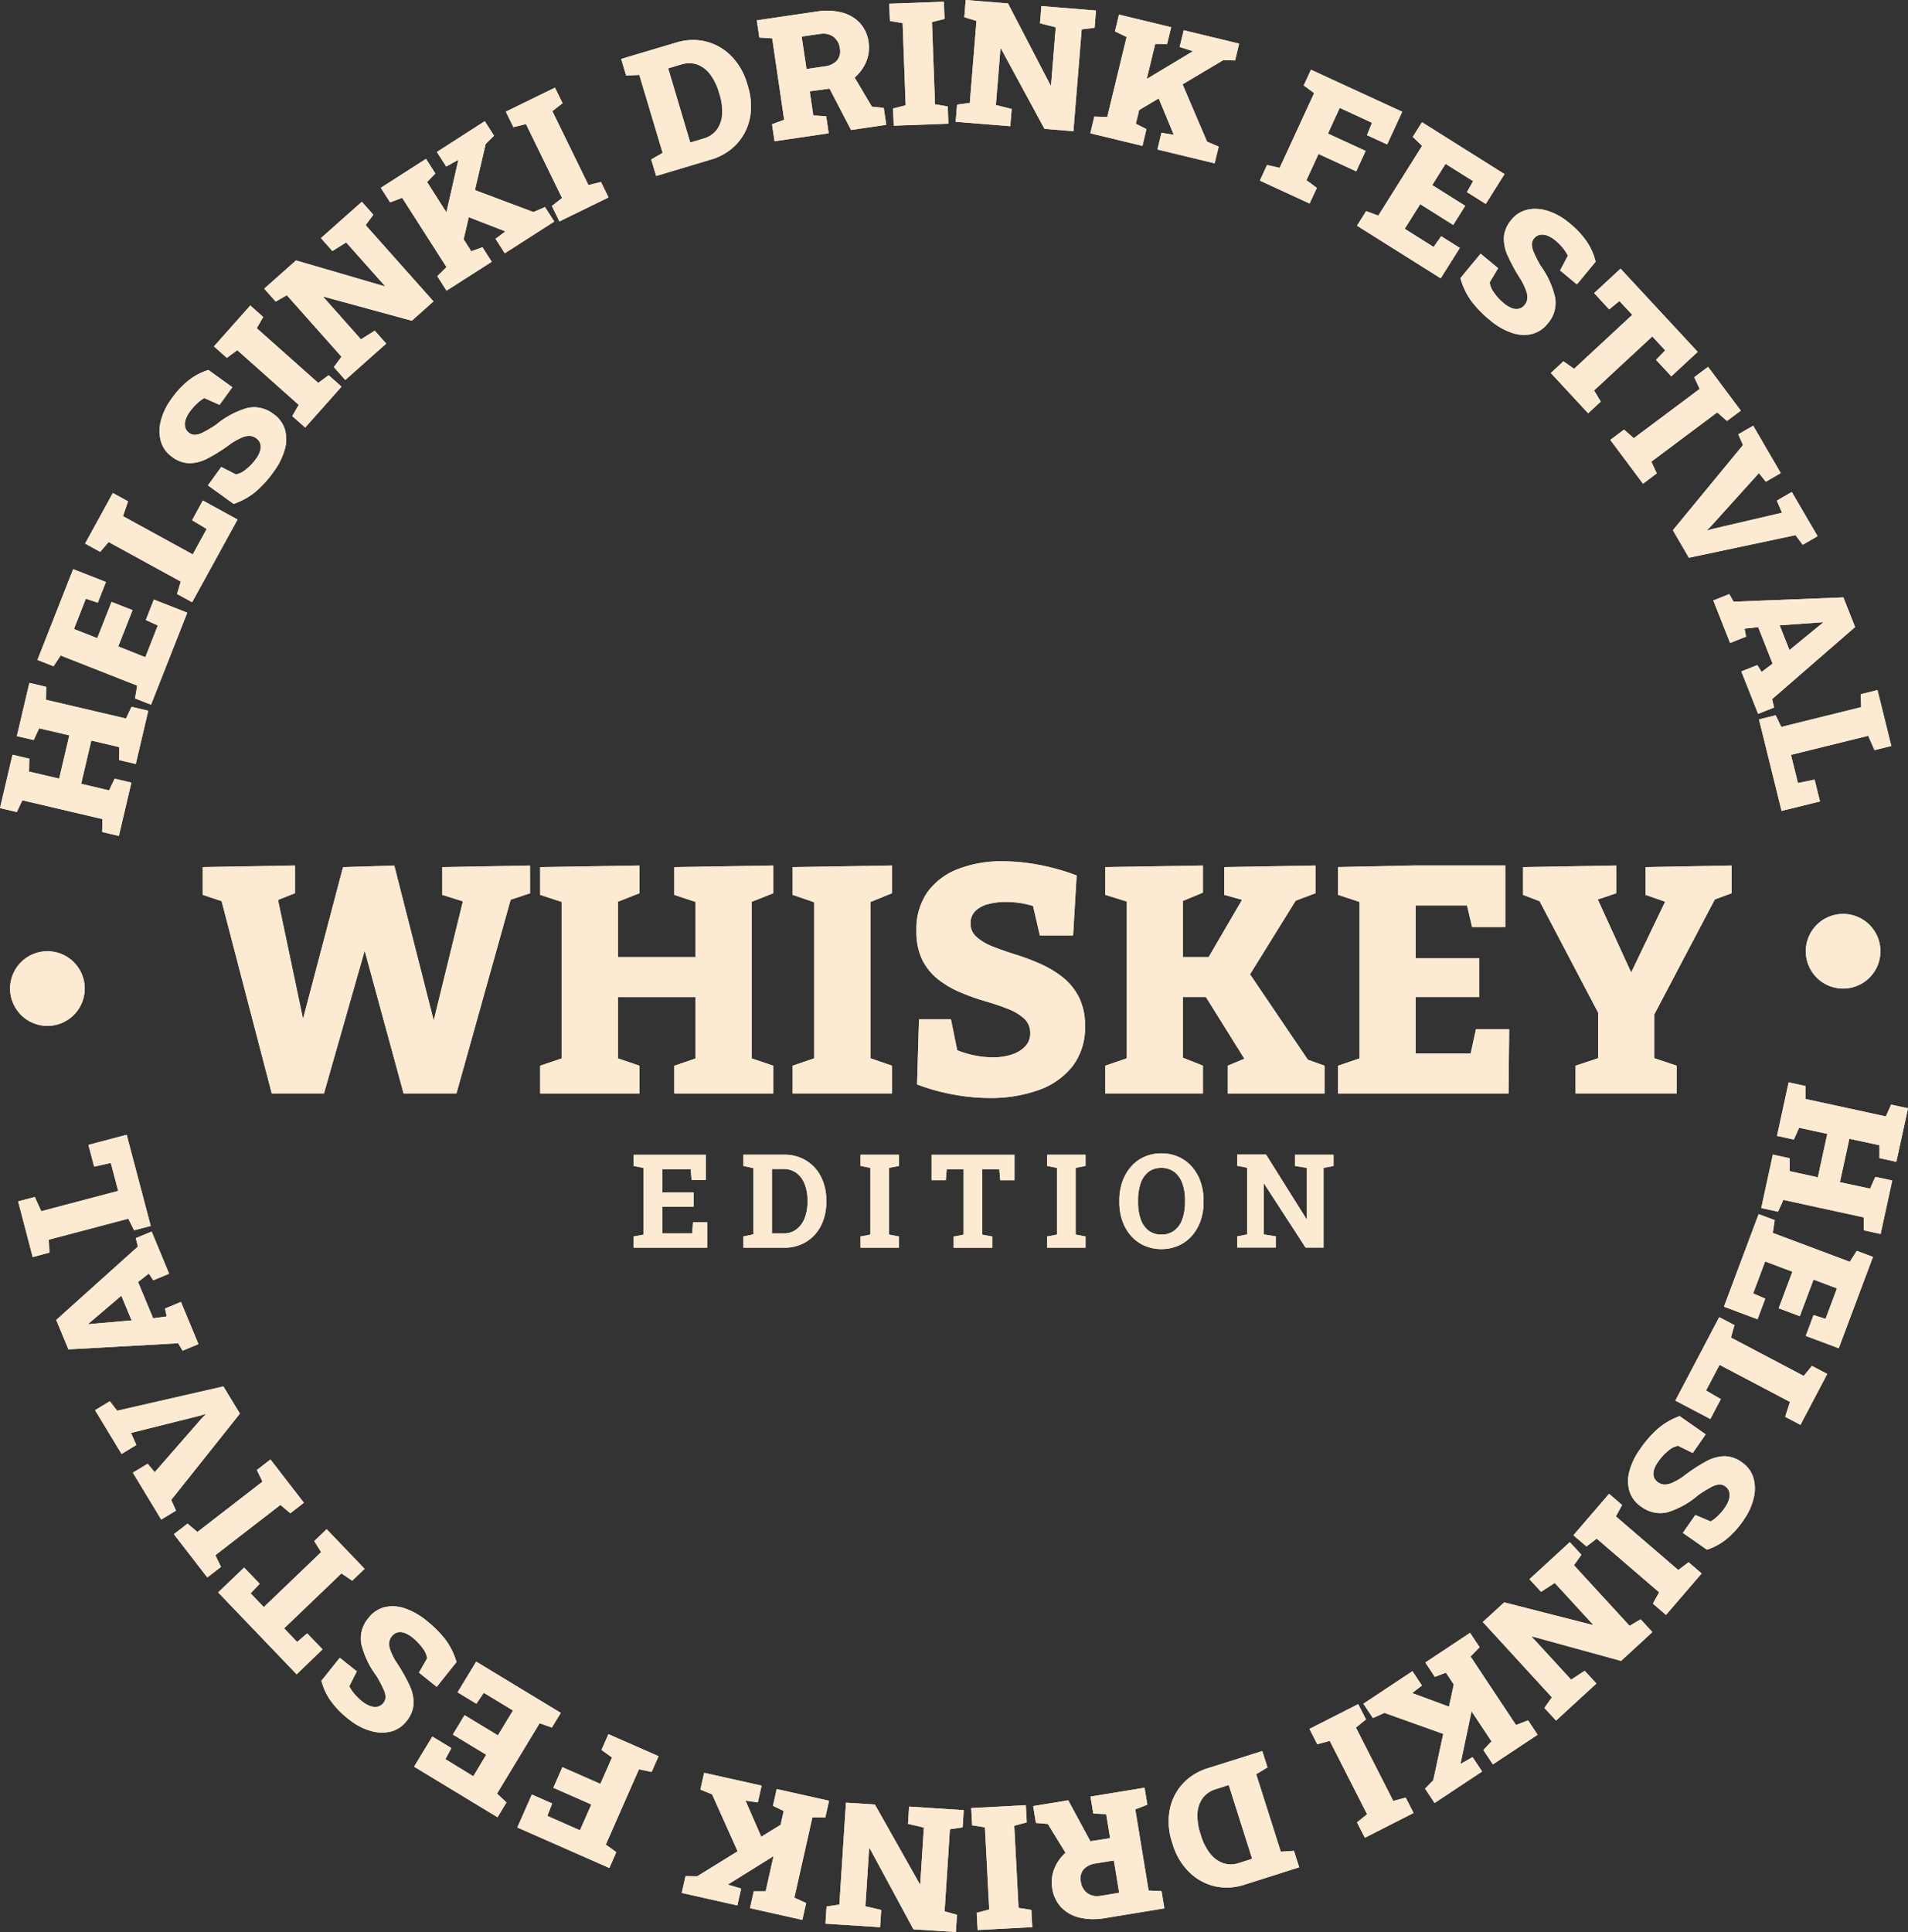 <svg id="Grupo_2501" data-name="Grupo 2501" xmlns="http://www.w3.org/2000/svg" xmlns:xlink="http://www.w3.org/1999/xlink" width="88.662" height="89.766" viewBox="0 0 88.662 89.766">
  <rect x="0" y="0" width="88.662" height="89.766" fill="#333333" stroke="none"/>
  <defs>
    <clipPath id="clip-path">
      <rect id="Rectángulo_282" data-name="Rectángulo 282" width="88.662" height="89.766" fill="#fdead3"/>
    </clipPath>
  </defs>
  <path id="Trazado_514" data-name="Trazado 514" d="M90.2,168.128v.519h3.417v-1.181h-.659l-.039.516H91.53v-1.234h1.462v-.668H91.53V165h1.323l.039.5h.664v-1.165H90.2v.522l.46.089v3.1Z" transform="translate(-60.755 -110.681)" fill="#fdead3"/>
  <path id="Trazado_515" data-name="Trazado 515" d="M93.556,164.329H90.2v.522l.46.089v3.1l-.46.089v.519h3.417v-1.181h-.658l-.039.516H91.529v-1.234h1.463v-.668H91.529V165h1.323l.039.5h.664Z" transform="translate(-60.755 -110.68)" fill="#fdead3"/>
  <g id="Grupo_506" data-name="Grupo 506">
    <g id="Grupo_505" data-name="Grupo 505" clip-path="url(#clip-path)">
      <path id="Trazado_516" data-name="Trazado 516" d="M108.735,168.375a1.862,1.862,0,0,0,.684-.752,2.369,2.369,0,0,0,.245-1.093v-.08a2.357,2.357,0,0,0-.248-1.1,1.864,1.864,0,0,0-.69-.751,1.91,1.91,0,0,0-1.02-.271h-1.9v.522l.466.1v3.079l-.466.1v.519h1.907a1.887,1.887,0,0,0,1.017-.273m-1.593-.389v-2.993h.531a.992.992,0,0,1,.608.185,1.163,1.163,0,0,1,.381.513,2.012,2.012,0,0,1,.132.755v.083a2.006,2.006,0,0,1-.132.751,1.187,1.187,0,0,1-.381.518.979.979,0,0,1-.608.188Z" transform="translate(-71.266 -110.681)" fill="#fdead3"/>
      <path id="Trazado_517" data-name="Trazado 517" d="M107.705,164.329h-1.9v.522l.466.1v3.079l-.466.1v.519h1.907a1.887,1.887,0,0,0,1.017-.273,1.865,1.865,0,0,0,.684-.752,2.369,2.369,0,0,0,.245-1.093v-.08a2.357,2.357,0,0,0-.248-1.1,1.864,1.864,0,0,0-.69-.751,1.91,1.91,0,0,0-1.02-.271m-.564,3.657v-2.993h.531a.992.992,0,0,1,.608.185,1.161,1.161,0,0,1,.381.513,2.011,2.011,0,0,1,.132.755v.083a2.007,2.007,0,0,1-.132.751,1.187,1.187,0,0,1-.381.518.979.979,0,0,1-.608.188Z" transform="translate(-71.266 -110.681)" fill="#fdead3"/>
      <path id="Trazado_518" data-name="Trazado 518" d="M124.273,164.851v-.522h-1.786v.522l.46.089v3.1l-.46.089v.519h1.786v-.519l-.46-.089v-3.1Z" transform="translate(-82.499 -110.681)" fill="#fdead3"/>
      <path id="Trazado_519" data-name="Trazado 519" d="M124.273,164.329h-1.786v.522l.46.089v3.1l-.46.089v.519h1.786v-.519l-.46-.089v-3.1l.46-.089Z" transform="translate(-82.499 -110.68)" fill="#fdead3"/>
      <path id="Trazado_520" data-name="Trazado 520" d="M135.743,165l.047.516h.658v-1.183H132.6v1.183h.656L133.3,165h.786v3.043l-.463.089v.519h1.795v-.519l-.466-.089V165Z" transform="translate(-89.307 -110.68)" fill="#fdead3"/>
      <path id="Trazado_521" data-name="Trazado 521" d="M136.449,164.329H132.6v1.183h.656L133.3,165h.786v3.043l-.463.089v.519h1.795v-.519l-.466-.089V165h.792l.048.516h.658Z" transform="translate(-89.308 -110.68)" fill="#fdead3"/>
      <path id="Trazado_522" data-name="Trazado 522" d="M150.823,164.851v-.522h-1.786v.522l.46.089v3.1l-.46.089v.519h1.786v-.519l-.46-.089v-3.1Z" transform="translate(-100.381 -110.681)" fill="#fdead3"/>
      <path id="Trazado_523" data-name="Trazado 523" d="M150.824,164.329h-1.785v.522l.459.089v3.1l-.459.089v.519h1.785v-.519l-.46-.089v-3.1l.46-.089Z" transform="translate(-100.382 -110.68)" fill="#fdead3"/>
      <path id="Trazado_524" data-name="Trazado 524" d="M162.7,164.76a1.821,1.821,0,0,0-.623-.46,1.929,1.929,0,0,0-.8-.163,1.9,1.9,0,0,0-.795.163,1.793,1.793,0,0,0-.617.46,2.109,2.109,0,0,0-.4.7,2.621,2.621,0,0,0-.139.871v.065a2.628,2.628,0,0,0,.139.874,2.07,2.07,0,0,0,.4.694,1.812,1.812,0,0,0,.618.458,2.028,2.028,0,0,0,1.594,0,1.827,1.827,0,0,0,.622-.458,2.076,2.076,0,0,0,.4-.694,2.6,2.6,0,0,0,.141-.874v-.065a2.6,2.6,0,0,0-.141-.871,2.1,2.1,0,0,0-.4-.7m-.321,1.631a2.345,2.345,0,0,1-.123.8,1.146,1.146,0,0,1-.366.531.963.963,0,0,1-.611.19.947.947,0,0,1-.6-.19,1.135,1.135,0,0,1-.362-.531,2.4,2.4,0,0,1-.12-.8v-.071a2.367,2.367,0,0,1,.12-.792,1.127,1.127,0,0,1,.36-.527.945.945,0,0,1,.6-.188.963.963,0,0,1,.61.19,1.155,1.155,0,0,1,.37.53,2.287,2.287,0,0,1,.124.788Z" transform="translate(-107.312 -110.551)" fill="#fdead3"/>
      <path id="Trazado_525" data-name="Trazado 525" d="M161.277,164.137a1.9,1.9,0,0,0-.795.163,1.8,1.8,0,0,0-.617.46,2.111,2.111,0,0,0-.4.7,2.627,2.627,0,0,0-.139.871v.065a2.638,2.638,0,0,0,.139.874,2.083,2.083,0,0,0,.4.694,1.82,1.82,0,0,0,.619.458,1.9,1.9,0,0,0,.795.163,1.919,1.919,0,0,0,.8-.163,1.83,1.83,0,0,0,.621-.458,2.084,2.084,0,0,0,.4-.694,2.6,2.6,0,0,0,.141-.874v-.065a2.594,2.594,0,0,0-.141-.871,2.1,2.1,0,0,0-.4-.7,1.819,1.819,0,0,0-.623-.46,1.933,1.933,0,0,0-.8-.163m0,3.77a.947.947,0,0,1-.6-.19,1.134,1.134,0,0,1-.362-.531,2.393,2.393,0,0,1-.12-.795v-.071a2.367,2.367,0,0,1,.12-.792,1.132,1.132,0,0,1,.36-.527.946.946,0,0,1,.6-.188.964.964,0,0,1,.61.19,1.151,1.151,0,0,1,.369.529,2.286,2.286,0,0,1,.125.787v.071a2.34,2.34,0,0,1-.123.795,1.146,1.146,0,0,1-.367.531.961.961,0,0,1-.611.19" transform="translate(-107.312 -110.551)" fill="#fdead3"/>
      <path id="Trazado_526" data-name="Trazado 526" d="M180.116,164.94l.463-.089v-.522H178.79v.522l.552.089v2.382l-.018,0-1.88-3h-1.338v.522l.46.089v3.1l-.46.089v.519h1.789v-.519l-.555-.089v-2.355l.018,0,1.922,2.966h.836Z" transform="translate(-118.612 -110.68)" fill="#fdead3"/>
      <path id="Trazado_527" data-name="Trazado 527" d="M180.579,164.329H178.79v.522l.551.089v2.382l-.018,0-1.88-3h-1.338v.522l.46.089v3.1l-.46.089v.519h1.789v-.519l-.555-.089v-2.355l.018,0,1.922,2.966h.836V164.94l.463-.089Z" transform="translate(-118.612 -110.68)" fill="#fdead3"/>
      <path id="Trazado_528" data-name="Trazado 528" d="M33.145,123.173l-4.284.075v1.289l.875.291,2.331,8.935h2.426l1.892-6.634,1.808,6.634h2.456l2.519-9,.9-.3v-1.288l-4.074.075v1.289l.958.3-1.357,5.537-1.832-7.2-2.381.075L33.52,130.3l-1.163-5.528.788-.313Z" transform="translate(-19.439 -82.961)" fill="#fdead3"/>
      <path id="Trazado_529" data-name="Trazado 529" d="M44.064,123.173l-4.074.075v1.289l.958.3-1.357,5.537-1.832-7.2-2.382.075L33.52,130.3l-1.163-5.528.788-.313v-1.288l-4.284.075v1.289l.875.291,2.331,8.935h2.427l1.892-6.634,1.808,6.634h2.456l2.519-9,.9-.3Z" transform="translate(-19.439 -82.961)" fill="#fdead3"/>
      <path id="Trazado_530" data-name="Trazado 530" d="M87.727,132.474l-1-.338v-7.281l1-.394v-1.288l-4.6.075v1.289l.989.329v2.561h-3.61v-2.573l1-.393v-1.288l-4.613.075v1.289l1,.327v7.272l-1,.338v1.288h4.613v-1.288l-1-.342v-2.848h3.61v2.854l-.989.337v1.288h4.6Z" transform="translate(-51.793 -82.961)" fill="#fdead3"/>
      <path id="Trazado_531" data-name="Trazado 531" d="M87.727,123.173l-4.6.075v1.289l.988.329v2.561h-3.61v-2.573l1-.393v-1.288l-4.613.075v1.289l1,.327v7.273l-1,.338v1.288h4.613v-1.288l-1-.342v-2.848h3.61v2.854l-.988.337v1.288h4.6v-1.288l-1-.338v-7.281l1-.395Z" transform="translate(-51.793 -82.961)" fill="#fdead3"/>
      <path id="Trazado_532" data-name="Trazado 532" d="M117.434,132.474l-1-.346v-7.261l1-.406v-1.288l-4.613.075v1.289l1,.341v7.254l-1,.342v1.288h4.613Z" transform="translate(-75.988 -82.961)" fill="#fdead3"/>
      <path id="Trazado_533" data-name="Trazado 533" d="M117.434,123.173l-4.613.075v1.289l1,.342v7.253l-1,.342v1.288h4.613v-1.288l-1-.346v-7.26l1-.406Z" transform="translate(-75.988 -82.961)" fill="#fdead3"/>
      <path id="Trazado_534" data-name="Trazado 534" d="M137.673,132.125a2.942,2.942,0,0,0,.6-1.91,2.857,2.857,0,0,0-.292-1.348,2.806,2.806,0,0,0-.764-.921,4.885,4.885,0,0,0-1.034-.614,10.779,10.779,0,0,0-1.138-.427q-.577-.18-1.048-.367a2.51,2.51,0,0,1-.756-.442.81.81,0,0,1-.285-.629.79.79,0,0,1,.225-.584,1.288,1.288,0,0,1,.6-.322,3.215,3.215,0,0,1,.809-.1,4.451,4.451,0,0,1,.771.067,4.806,4.806,0,0,1,.5.119l.317,1.371h1.543l.165-2.786a10.177,10.177,0,0,0-1.76-.494,9.267,9.267,0,0,0-1.685-.165,5.61,5.61,0,0,0-2.045.352,3.139,3.139,0,0,0-1.43,1.063,2.987,2.987,0,0,0-.524,1.82,2.946,2.946,0,0,0,.285,1.371,2.669,2.669,0,0,0,.756.906,4.574,4.574,0,0,0,1.033.592,10.982,10.982,0,0,0,1.131.4q.569.165,1.041.352a2.431,2.431,0,0,1,.756.45.883.883,0,0,1,.284.681.856.856,0,0,1-.24.622,1.506,1.506,0,0,1-.629.374,2.788,2.788,0,0,1-.869.127,4.5,4.5,0,0,1-1.655-.33l-.293-1.437h-1.483l-.09,3.026a9.859,9.859,0,0,0,1.707.472,9.5,9.5,0,0,0,1.692.157,6.621,6.621,0,0,0,2.2-.352,3.49,3.49,0,0,0,1.6-1.094" transform="translate(-87.854 -82.559)" fill="#fdead3"/>
      <path id="Trazado_535" data-name="Trazado 535" d="M134.437,122.576a5.614,5.614,0,0,0-2.044.352,3.143,3.143,0,0,0-1.431,1.064,2.988,2.988,0,0,0-.524,1.819,2.949,2.949,0,0,0,.285,1.371,2.677,2.677,0,0,0,.756.906,4.605,4.605,0,0,0,1.034.592,10.756,10.756,0,0,0,1.131.4q.569.165,1.041.352a2.431,2.431,0,0,1,.756.45.883.883,0,0,1,.285.681.858.858,0,0,1-.24.622,1.51,1.51,0,0,1-.629.374,2.786,2.786,0,0,1-.868.127,4.5,4.5,0,0,1-1.655-.33l-.292-1.437h-1.483l-.09,3.025a9.855,9.855,0,0,0,1.708.472,9.491,9.491,0,0,0,1.692.157,6.618,6.618,0,0,0,2.2-.352,3.489,3.489,0,0,0,1.6-1.094,2.94,2.94,0,0,0,.6-1.909,2.862,2.862,0,0,0-.292-1.348,2.8,2.8,0,0,0-.764-.921,4.879,4.879,0,0,0-1.033-.614,10.86,10.86,0,0,0-1.139-.427q-.576-.179-1.048-.367a2.515,2.515,0,0,1-.756-.442.81.81,0,0,1-.285-.628.791.791,0,0,1,.225-.585,1.284,1.284,0,0,1,.6-.322,3.216,3.216,0,0,1,.809-.1,4.42,4.42,0,0,1,.771.068,4.671,4.671,0,0,1,.5.119l.316,1.371h1.543l.165-2.785a10.216,10.216,0,0,0-1.76-.495,9.3,9.3,0,0,0-1.685-.165" transform="translate(-87.854 -82.559)" fill="#fdead3"/>
      <path id="Trazado_536" data-name="Trazado 536" d="M163.016,133.763h4.494v-1.288l-.773-.277-2.688-3.969,2.121-3.421.921-.347v-1.288l-4.239.075v1.288l.828.23-1.551,2.66h-1.194v-2.61l.928-.385v-1.258l-4.538.075v1.288l1,.31v7.285l-1,.342v1.288h4.538v-1.288l-.928-.369v-2.821H162l1.787,2.866-.771.324Z" transform="translate(-105.963 -82.961)" fill="#fdead3"/>
      <path id="Trazado_537" data-name="Trazado 537" d="M167.089,123.173l-4.239.075v1.289l.828.23-1.551,2.66h-1.194v-2.61l.928-.385v-1.259l-4.539.075v1.289l1,.31v7.285l-1,.342v1.288h4.539v-1.288l-.928-.369v-2.821H162l1.787,2.866-.771.324v1.288h4.494v-1.288l-.773-.277-2.688-3.969,2.121-3.421.921-.347Z" transform="translate(-105.962 -82.961)" fill="#fdead3"/>
      <path id="Trazado_538" data-name="Trazado 538" d="M190.448,132.474v1.288h7.923l.03-2.981h-1.543l-.245,1.123h-2.556v-2.621h2.951v-1.8h-2.951V125.03h2.387l.234,1h1.543v-2.861H194l-3.55.075v1.289l1,.33v7.269Z" transform="translate(-128.273 -82.961)" fill="#fdead3"/>
      <path id="Trazado_539" data-name="Trazado 539" d="M198.222,123.173H194l-3.55.075v1.289l1,.33v7.27l-1,.338v1.288h7.923l.03-2.98h-1.543l-.245,1.123h-2.556v-2.621h2.951v-1.8h-2.951V125.03h2.387l.234,1h1.543Z" transform="translate(-128.273 -82.961)" fill="#fdead3"/>
      <path id="Trazado_540" data-name="Trazado 540" d="M225.7,124.745l.778-.284v-1.288l-4,.075v1.289l.911.318-1.579,3.289-1.552-3.393.858-.29v-1.288l-4.329.075v1.289l.768.294,2.721,5.179v2.115l-1.048.349v1.288h4.7v-1.288l-1.048-.349V130.1Z" transform="translate(-146.01 -82.961)" fill="#fdead3"/>
      <path id="Trazado_541" data-name="Trazado 541" d="M226.474,123.173l-4,.075v1.289l.911.318-1.579,3.289-1.552-3.393.858-.29v-1.288l-4.329.075v1.289l.768.294,2.721,5.179v2.115l-1.049.349v1.288h4.7v-1.288l-1.048-.349V130.1l2.817-5.351.778-.284Z" transform="translate(-146.01 -82.961)" fill="#fdead3"/>
      <path id="Trazado_542" data-name="Trazado 542" d="M1.037,102.636l3.722.872-.013.6.777.183.581-2.477-.777-.182-.256.544-1.3-.306.471-2.01,1.305.306-.013.6.777.182.58-2.473-.778-.182-.256.544-3.721-.872.012-.6-.781-.183-.135.573L.918,99.082l-.135.573.782.183.255-.545,1.4.327-.471,2.011-1.4-.327.012-.6L.58,100.52,0,103l.782.183Z" transform="translate(0 -65.455)" fill="#fdead3"/>
      <path id="Trazado_543" data-name="Trazado 543" d="M1.364,97.182l-.135.573L.918,99.082l-.134.573.782.183.255-.545,1.4.327-.471,2.01-1.4-.327.013-.6-.781-.183L0,103l.782.183.256-.544,3.722.872-.013.6.777.183.581-2.477-.777-.182-.256.544-1.3-.306.471-2.01,1.3.306-.013.6.778.182.58-2.473-.778-.182-.256.544-3.721-.872.013-.6Z" transform="translate(0 -65.455)" fill="#fdead3"/>
      <path id="Trazado_544" data-name="Trazado 544" d="M6.408,85.011l3.557,1.4-.1.593.743.293,1.683-4.274-1.551-.611-.374.95.558.253-.581,1.476-1.258-.5.664-1.686-.975-.384-.664,1.686-1.084-.427.553-1.407.555.185.379-.961L6.989,81l-1.66,4.217.747.294Z" transform="translate(-3.589 -54.557)" fill="#fdead3"/>
      <path id="Trazado_545" data-name="Trazado 545" d="M6.99,81,5.33,85.219l.747.294.332-.5,3.556,1.4-.1.593.743.293,1.683-4.274-1.552-.611-.374.95.558.253-.581,1.476-1.258-.5.664-1.686-.975-.384-.664,1.686-1.084-.427.554-1.407.555.185.379-.961Z" transform="translate(-3.59 -54.558)" fill="#fdead3"/>
      <path id="Trazado_546" data-name="Trazado 546" d="M13.214,72.445l3.352,1.837-.174.576.7.384L19.2,71.4l-1.612-.884-.5.915.679.407-.648,1.182-3.243-1.777.235-.689-.7-.386-.345.629L12.4,72l-.283.516.7.386Z" transform="translate(-8.162 -47.262)" fill="#fdead3"/>
      <path id="Trazado_547" data-name="Trazado 547" d="M13.4,70.171l-.344.629L12.4,72l-.283.516.7.386.392-.456,3.352,1.837-.174.576.7.384L19.2,71.4l-1.612-.884-.5.915.679.407-.648,1.182-3.242-1.777.235-.689Z" transform="translate(-8.162 -47.262)" fill="#fdead3"/>
      <path id="Trazado_548" data-name="Trazado 548" d="M23.271,56.684a1.416,1.416,0,0,0,.8.3,1.853,1.853,0,0,0,.871-.229,7.938,7.938,0,0,0,1.086-.691,3.15,3.15,0,0,1,.5-.274.843.843,0,0,1,.365-.075.551.551,0,0,1,.292.108.5.5,0,0,1,.191.248.547.547,0,0,1,0,.325,1.271,1.271,0,0,1-.2.391,2.374,2.374,0,0,1-.481.5.959.959,0,0,1-.449.219l-.681-.348-.618.856,1.194.862a3.282,3.282,0,0,0,1.032-.577,5.174,5.174,0,0,0,.828-.921,3.173,3.173,0,0,0,.514-1.027,1.7,1.7,0,0,0,.009-.931,1.356,1.356,0,0,0-.534-.722,1.443,1.443,0,0,0-1.233-.273,4.011,4.011,0,0,0-1.435.773,6.187,6.187,0,0,1-.592.351.95.95,0,0,1-.377.117.439.439,0,0,1-.272-.086.463.463,0,0,1-.19-.27.646.646,0,0,1,.019-.347,1.321,1.321,0,0,1,.2-.379,2.384,2.384,0,0,1,.35-.391,1.7,1.7,0,0,1,.319-.236l.709.316.594-.821-1.109-.8a2.837,2.837,0,0,0-.93.492,4.1,4.1,0,0,0-.831.914,2.846,2.846,0,0,0-.458,1,1.8,1.8,0,0,0,.016.925,1.321,1.321,0,0,0,.511.7" transform="translate(-15.284 -35.463)" fill="#fdead3"/>
      <path id="Trazado_549" data-name="Trazado 549" d="M24.963,52.652a2.839,2.839,0,0,0-.93.492,4.1,4.1,0,0,0-.83.914,2.846,2.846,0,0,0-.458,1,1.8,1.8,0,0,0,.016.926,1.322,1.322,0,0,0,.51.7,1.419,1.419,0,0,0,.8.3h.03a1.877,1.877,0,0,0,.842-.229,7.917,7.917,0,0,0,1.086-.691,3.151,3.151,0,0,1,.5-.274.9.9,0,0,1,.333-.076h.032a.546.546,0,0,1,.292.108.5.5,0,0,1,.191.248.545.545,0,0,1,0,.325,1.269,1.269,0,0,1-.2.391,2.363,2.363,0,0,1-.481.5.958.958,0,0,1-.449.219l-.681-.348-.618.856,1.194.862a3.28,3.28,0,0,0,1.032-.577,5.186,5.186,0,0,0,.828-.921,3.178,3.178,0,0,0,.514-1.028,1.7,1.7,0,0,0,.009-.93,1.357,1.357,0,0,0-.533-.722,1.515,1.515,0,0,0-.9-.315,1.415,1.415,0,0,0-.337.042,4.009,4.009,0,0,0-1.435.773,6.141,6.141,0,0,1-.593.351.938.938,0,0,1-.377.117h-.01a.437.437,0,0,1-.262-.086.463.463,0,0,1-.19-.269.653.653,0,0,1,.019-.347,1.337,1.337,0,0,1,.2-.379,2.387,2.387,0,0,1,.35-.391,1.713,1.713,0,0,1,.319-.236l.709.316.594-.821Z" transform="translate(-15.284 -35.463)" fill="#fdead3"/>
      <path id="Trazado_550" data-name="Trazado 550" d="M31.538,45.553l2.856,2.541-.3.522.6.531,1.689-1.9-.6-.531-.484.357-2.856-2.54.3-.522-.6-.533-1.689,1.9.6.533Z" transform="translate(-20.512 -29.284)" fill="#fdead3"/>
      <path id="Trazado_551" data-name="Trazado 551" d="M32.142,43.478l-1.688,1.9.6.533.484-.357,2.856,2.541-.3.522.6.531,1.689-1.9-.6-.531-.485.357-2.856-2.541.3-.522Z" transform="translate(-20.512 -29.284)" fill="#fdead3"/>
      <path id="Trazado_552" data-name="Trazado 552" d="M38.652,33.053l2.539,2.857-.354.482.531.6,1.9-1.69-.531-.6-.642.4-1.747-1.966.018-.015L44.46,34.24l1.008-.9L42.316,29.8l.357-.484-.533-.6L41.7,29.1l-1.462,1.3.533.6.639-.4,1.8,2.021-.018.016-4.113-1.2-1.039.924-.437.388.533.6Z" transform="translate(-25.324 -19.339)" fill="#fdead3"/>
      <path id="Trazado_553" data-name="Trazado 553" d="M42.139,28.713l-.44.391-1.462,1.3.533.6.639-.4,1.8,2.022-.018.015-4.113-1.2-1.04.924-.437.388.533.6.52-.295,2.539,2.857-.354.481.531.6,1.9-1.69-.53-.6-.642.4L40.349,33.14l.017-.016,4.093,1.116,1.008-.895L42.315,29.8l.357-.484Z" transform="translate(-25.324 -19.339)" fill="#fdead3"/>
      <path id="Trazado_554" data-name="Trazado 554" d="M55.187,20.813l2.06,3.22-.428.422.43.673,2.1-1.344-.431-.673-.52.185-.355-.554.239-1.029,1.706.663-.007,0-.456.342.43.673,2.3-1.474-.431-.673-.541.231-2.715-1.02.5-2.146.389-.383-.433-.676L56.8,18.682l.433.676.565-.31v.009l-.554,2.432-.9-1.412.386-.395-.433-.676-2.1,1.344.433.676Z" transform="translate(-36.499 -11.621)" fill="#fdead3"/>
      <path id="Trazado_555" data-name="Trazado 555" d="M59.029,17.254,56.8,18.682l.433.676.565-.31v.008l-.554,2.432-.9-1.412.386-.395L56.292,19l-2.1,1.345.433.676.563-.212,2.06,3.22-.428.422.431.673,2.1-1.344-.431-.673-.52.185-.355-.554.239-1.029,1.706.662-.007,0-.456.343.43.673,2.3-1.474-.431-.673-.541.231-2.715-1.02.5-2.146.389-.383Z" transform="translate(-36.5 -11.621)" fill="#fdead3"/>
      <path id="Trazado_556" data-name="Trazado 556" d="M72.936,14.163,74.613,17.6l-.473.37.35.718,2.283-1.115-.351-.718L75.839,17l-1.677-3.434.474-.37-.352-.721L72,13.588l.352.722Z" transform="translate(-48.495 -8.401)" fill="#fdead3"/>
      <path id="Trazado_557" data-name="Trazado 557" d="M74.283,12.473,72,13.588l.352.721.583-.146L74.613,17.6l-.473.371.35.718,2.283-1.115-.351-.718L75.839,17l-1.677-3.434.474-.37Z" transform="translate(-48.495 -8.401)" fill="#fdead3"/>
      <path id="Trazado_558" data-name="Trazado 558" d="M89.26,7.315l1.084,3.621-.53.309.229.765,2.546-.762a2.6,2.6,0,0,0,1.2-.729A2.487,2.487,0,0,0,94.4,9.309a3.044,3.044,0,0,0-.1-1.486l-.025-.086a3.041,3.041,0,0,0-.737-1.294,2.493,2.493,0,0,0-1.171-.678,2.581,2.581,0,0,0-1.4.048L88.988,6.4l-.571.171.23.769Zm1.933-.485a1.179,1.179,0,0,1,.757,0,1.337,1.337,0,0,1,.6.459,2.582,2.582,0,0,1,.407.838l.027.09a2.6,2.6,0,0,1,.121.926,1.331,1.331,0,0,1-.248.715,1.175,1.175,0,0,1-.632.417l-.6.179L90.6,7.008Z" transform="translate(-59.552 -3.832)" fill="#fdead3"/>
      <path id="Trazado_559" data-name="Trazado 559" d="M91.767,5.689a2.794,2.794,0,0,0-.805.124L88.987,6.4l-.571.171.23.769.613-.029,1.084,3.62-.53.309.229.765,2.546-.762a2.6,2.6,0,0,0,1.2-.729A2.484,2.484,0,0,0,94.4,9.309a3.043,3.043,0,0,0-.1-1.486l-.025-.086a3.04,3.04,0,0,0-.737-1.294,2.5,2.5,0,0,0-1.171-.678,2.413,2.413,0,0,0-.6-.075m-.14,4.764L90.6,7.008l.6-.179a1.38,1.38,0,0,1,.4-.062,1.047,1.047,0,0,1,.362.063,1.335,1.335,0,0,1,.6.459,2.582,2.582,0,0,1,.408.838l.027.089a2.612,2.612,0,0,1,.12.926,1.328,1.328,0,0,1-.248.715,1.177,1.177,0,0,1-.632.417Z" transform="translate(-59.551 -3.832)" fill="#fdead3"/>
      <path id="Trazado_560" data-name="Trazado 560" d="M108.432,2.811l.556,3.781-.564.209.116.79,2.517-.371-.116-.79-.6-.038-.165-1.121.922-.124,1,1.921,1.634-.241-.116-.786-.552-.057-.8-1.352a1.961,1.961,0,0,0,.513-.686,1.7,1.7,0,0,0,.134-.957,1.63,1.63,0,0,0-.4-.888,1.727,1.727,0,0,0-.845-.492,2.931,2.931,0,0,0-1.187-.042l-2.76.406.117.8Zm2.2-.2a.839.839,0,0,1,.649.127.794.794,0,0,1,.3.545.669.669,0,0,1-.134.561.908.908,0,0,1-.578.272l-.841.124L109.8,2.727Z" transform="translate(-72.549 -1.029)" fill="#fdead3"/>
      <path id="Trazado_561" data-name="Trazado 561" d="M111,1.528a3.6,3.6,0,0,0-.525.041l-2.76.406.117.8.6.038.556,3.781-.564.209.116.79,2.517-.371-.116-.79-.6-.038-.166-1.122.922-.124,1,1.921,1.634-.241-.116-.786-.552-.057-.8-1.352a1.961,1.961,0,0,0,.513-.686,1.7,1.7,0,0,0,.133-.957,1.63,1.63,0,0,0-.4-.888,1.728,1.728,0,0,0-.845-.492A2.557,2.557,0,0,0,111,1.528m-.975,2.706L109.8,2.727l.825-.121a1.267,1.267,0,0,1,.184-.014.753.753,0,0,1,.465.141.794.794,0,0,1,.3.545.669.669,0,0,1-.134.561.908.908,0,0,1-.578.272Z" transform="translate(-72.549 -1.029)" fill="#fdead3"/>
      <path id="Trazado_562" data-name="Trazado 562" d="M127.193,1.239l.141,3.819-.584.146.03.8,2.539-.094-.029-.8-.592-.1-.141-3.82.584-.146-.03-.8-2.539.093.03.8Z" transform="translate(-85.249 -0.162)" fill="#fdead3"/>
      <path id="Trazado_563" data-name="Trazado 563" d="M129.109.241,126.57.334l.03.8.592.1.141,3.819-.584.146.03.8,2.539-.094-.029-.8-.593-.1-.141-3.82.584-.146Z" transform="translate(-85.249 -0.162)" fill="#fdead3"/>
      <path id="Trazado_564" data-name="Trazado 564" d="M138.638,5.064l-.735-.185.213-2.622.023,0,2.023,3.729,1.344.109.384-4.73.6-.076.065-.8-.587-.048-1.95-.158-.065.8.732.185-.219,2.695-.024,0L138.465.16,137.079.047,136.5,0l-.065.8L137,.972l-.309,3.81-.592.077-.065.8,2.536.206Z" transform="translate(-91.625)" fill="#fdead3"/>
      <path id="Trazado_565" data-name="Trazado 565" d="M136.5,0l-.065.8L137,.972l-.309,3.81-.592.077-.065.8,2.536.206.064-.8L137.9,4.88l.213-2.622.024,0,2.023,3.729,1.344.109.384-4.73.6-.077.065-.8-.587-.048-1.95-.158-.065.8.732.184-.219,2.7-.023,0L138.465.16,137.079.048Z" transform="translate(-91.625 0)" fill="#fdead3"/>
      <path id="Trazado_566" data-name="Trazado 566" d="M155.379,6.819l-.187.776,2.423.586L157.8,7.4l-.494-.247.155-.639.908-.54.7,1.689-.008,0-.563-.092-.188.777,2.659.642.188-.776-.541-.231L159.478,5.32l1.894-1.126.546.016.189-.78-2.576-.622-.188.78.614.193-.006.007-2.138,1.284.394-1.629.552.005.189-.781-2.424-.585-.188.78.542.26-.9,3.716Z" transform="translate(-104.526 -1.402)" fill="#fdead3"/>
      <path id="Trazado_567" data-name="Trazado 567" d="M156.524,2.081l-.188.78.542.259-.9,3.716-.6-.017-.187.776,2.423.586L157.8,7.4l-.493-.247.154-.639.908-.54.7,1.69-.008,0-.563-.092-.188.777,2.659.642.188-.776-.542-.231L159.478,5.32l1.894-1.126.546.016.188-.781-2.575-.622-.189.78.615.193-.006.007-2.138,1.283.394-1.629.552.005.189-.78Z" transform="translate(-104.526 -1.402)" fill="#fdead3"/>
      <path id="Trazado_568" data-name="Trazado 568" d="M181.982,15.413l-.483-.359.561-1.218,1.752.807.437-.949-1.752-.806.549-1.193,1.5.692-.234.574.938.432.7-1.518-4.244-1.953-.336.729.483.359-1.6,3.472-.587-.133-.334.725,2.311,1.064Z" transform="translate(-120.789 -6.682)" fill="#fdead3"/>
      <path id="Trazado_569" data-name="Trazado 569" d="M181.709,9.921l-.336.729.482.359-1.6,3.472-.587-.133-.334.726,2.311,1.064.334-.726-.483-.359.561-1.217,1.752.807.437-.949-1.752-.806.549-1.193,1.5.692-.235.574.938.432.7-1.518Z" transform="translate(-120.789 -6.682)" fill="#fdead3"/>
      <path id="Trazado_570" data-name="Trazado 570" d="M194.14,21.743l-.565-.208-.425.676,3.889,2.445.888-1.412-.865-.544-.352.5-1.343-.844.72-1.145,1.534.964.558-.887-1.534-.964.62-.987,1.28.8-.285.512.874.549.871-1.386-3.836-2.412-.427.679.432.419Z" transform="translate(-130.092 -11.725)" fill="#fdead3"/>
      <path id="Trazado_571" data-name="Trazado 571" d="M196.169,17.409l-.427.679.432.419-2.035,3.236-.565-.208-.425.676,3.889,2.445.888-1.412-.865-.544-.352.5-1.343-.844.72-1.145,1.534.965.558-.888-1.534-.964.62-.987,1.28.805-.285.511.874.549.871-1.386Z" transform="translate(-130.092 -11.725)" fill="#fdead3"/>
      <path id="Trazado_572" data-name="Trazado 572" d="M210.065,31.891a8.033,8.033,0,0,0,.619,1.129,3.189,3.189,0,0,1,.242.515.851.851,0,0,1,.051.369.545.545,0,0,1-.127.284.5.5,0,0,1-.26.174.545.545,0,0,1-.325-.023,1.272,1.272,0,0,1-.377-.228,2.38,2.38,0,0,1-.471-.513.957.957,0,0,1-.189-.462l.392-.657-.814-.673-.938,1.135a3.3,3.3,0,0,0,.508,1.067,5.191,5.191,0,0,0,.865.887,3.186,3.186,0,0,0,.992.58,1.689,1.689,0,0,0,.928.069,1.357,1.357,0,0,0,.755-.485,1.446,1.446,0,0,0,.352-1.213,4.018,4.018,0,0,0-.677-1.483,6.143,6.143,0,0,1-.312-.614.947.947,0,0,1-.092-.385.439.439,0,0,1,.1-.265.46.46,0,0,1,.281-.172.645.645,0,0,1,.344.042,1.314,1.314,0,0,1,.366.222,2.4,2.4,0,0,1,.368.374,1.728,1.728,0,0,1,.214.334l-.361.687.781.646.871-1.054a2.822,2.822,0,0,0-.43-.959,4.1,4.1,0,0,0-.858-.889,2.853,2.853,0,0,0-.968-.522,1.8,1.8,0,0,0-.924-.043,1.323,1.323,0,0,0-.733.464,1.416,1.416,0,0,0-.348.779,1.857,1.857,0,0,0,.171.884" transform="translate(-140.005 -20.019)" fill="#fdead3"/>
      <path id="Trazado_573" data-name="Trazado 573" d="M211.34,29.722a1.593,1.593,0,0,0-.365.041,1.323,1.323,0,0,0-.733.464,1.421,1.421,0,0,0-.348.779,1.857,1.857,0,0,0,.171.884,8.051,8.051,0,0,0,.619,1.129,3.154,3.154,0,0,1,.242.515.846.846,0,0,1,.052.369.546.546,0,0,1-.127.285.5.5,0,0,1-.26.174.479.479,0,0,1-.119.015.616.616,0,0,1-.205-.038,1.268,1.268,0,0,1-.377-.228,2.372,2.372,0,0,1-.471-.513.957.957,0,0,1-.189-.462l.392-.657-.814-.673-.938,1.135a3.3,3.3,0,0,0,.508,1.067,5.2,5.2,0,0,0,.865.887,3.193,3.193,0,0,0,.992.58,1.864,1.864,0,0,0,.6.105,1.492,1.492,0,0,0,.329-.036,1.357,1.357,0,0,0,.755-.485,1.446,1.446,0,0,0,.352-1.213,4.017,4.017,0,0,0-.677-1.483,6.038,6.038,0,0,1-.312-.613.948.948,0,0,1-.092-.385.441.441,0,0,1,.1-.266.463.463,0,0,1,.281-.172.566.566,0,0,1,.094-.008.7.7,0,0,1,.25.05,1.321,1.321,0,0,1,.366.221,2.4,2.4,0,0,1,.368.374,1.728,1.728,0,0,1,.214.334l-.361.687.781.646.871-1.054a2.822,2.822,0,0,0-.43-.959,4.1,4.1,0,0,0-.858-.889,2.853,2.853,0,0,0-.968-.522,1.991,1.991,0,0,0-.559-.085" transform="translate(-140.005 -20.019)" fill="#fdead3"/>
      <path id="Trazado_574" data-name="Trazado 574" d="M223.444,40.125l.473-.39.6.643-2.705,2.509-.494-.35-.586.543,1.735,1.872.586-.543-.311-.519,2.706-2.509.6.648-.427.439.71.766,1.226-1.136-3.584-3.866-1.226,1.136Z" transform="translate(-148.666 -25.75)" fill="#fdead3"/>
      <path id="Trazado_575" data-name="Trazado 575" d="M223.968,38.232l-1.226,1.136.7.757.473-.39.6.642-2.705,2.509-.494-.349-.586.543,1.735,1.872.586-.543-.311-.519,2.706-2.508.6.648-.427.439.71.766,1.226-1.137Z" transform="translate(-148.667 -25.75)" fill="#fdead3"/>
      <path id="Trazado_576" data-name="Trazado 576" d="M233.356,53.232l-3.061,2.289-.452-.4-.64.479,1.521,2.035.64-.478-.252-.546,3.062-2.289.452.4.643-.481-1.521-2.035-.643.481Z" transform="translate(-154.375 -35.162)" fill="#fdead3"/>
      <path id="Trazado_577" data-name="Trazado 577" d="M233.746,52.205l-.643.481.252.546-3.062,2.289-.452-.4-.64.478,1.521,2.035.64-.479-.252-.546,3.061-2.289.452.4.643-.481Z" transform="translate(-154.375 -35.162)" fill="#fdead3"/>
      <path id="Trazado_578" data-name="Trazado 578" d="M241.37,61.479l-3.258,3.957.745,1.279,4.955-1.049.332.447.693-.4-1.2-2.053-.693.4.239.564-3.26.76-.207.062-.012-.02.164-.159,2.242-2.484.323.4.693-.4-1.282-2.2-.693.4Z" transform="translate(-160.376 -40.802)" fill="#fdead3"/>
      <path id="Trazado_579" data-name="Trazado 579" d="M241.846,60.579l-.693.4.217.5-3.258,3.957.745,1.279,4.955-1.049.332.447.693-.4-1.2-2.053-.693.4.239.564-3.26.76-.207.062-.012-.02.164-.159,2.241-2.484.323.4.693-.4Z" transform="translate(-160.376 -40.802)" fill="#fdead3"/>
      <path id="Trazado_580" data-name="Trazado 580" d="M244.608,84.551l-.743.294.781,1.975.743-.294-.071-.37.632-.074.671,1.7-.51.386-.2-.319-.743.294.78,1.971.743-.294-.092-.391,3.855-3.348-.544-1.377-5.1.2Zm4.118,1.321.228-.019.008.022-.162.131L247.4,87.153,246.948,86Z" transform="translate(-164.251 -56.948)" fill="#fdead3"/>
      <path id="Trazado_581" data-name="Trazado 581" d="M244.608,84.551l-.743.294.781,1.975.743-.294-.071-.37.632-.074.671,1.7-.51.386-.2-.319-.743.294.78,1.971.743-.294-.092-.391,3.855-3.348-.544-1.377-5.1.2Zm2.8,2.6L246.948,86l1.778-.125.228-.019.008.022-.162.131Z" transform="translate(-164.251 -56.948)" fill="#fdead3"/>
      <path id="Trazado_582" data-name="Trazado 582" d="M251.4,99.924l-.262-.541-.775.191,1.05,4.252,1.785-.441-.25-1.014-.775.159-.324-1.309,3.59-.886.293.666.779-.192-.172-.7-.328-1.328-.141-.571-.779.193.02.6Z" transform="translate(-168.624 -66.151)" fill="#fdead3"/>
      <path id="Trazado_583" data-name="Trazado 583" d="M255.867,98.214l-.779.193.02.6-3.711.916-.262-.541-.775.192,1.05,4.252,1.785-.44-.25-1.014-.775.159-.324-1.309,3.59-.886.293.666.78-.192-.172-.7-.328-1.328Z" transform="translate(-168.624 -66.15)" fill="#fdead3"/>
      <path id="Trazado_584" data-name="Trazado 584" d="M256.98,157.722l.541-2.486-.784-.17-.246.548-3.736-.812,0-.6-.781-.17-.541,2.486.781.17.246-.548,1.309.285-.438,2.018-1.31-.285,0-.6-.781-.169-.54,2.482.781.17.247-.548,3.735.812,0,.6.785.171.125-.575.29-1.333.125-.575-.784-.17-.247.548-1.4-.3.438-2.018,1.4.3,0,.6Z" transform="translate(-168.86 -103.744)" fill="#fdead3"/>
      <path id="Trazado_585" data-name="Trazado 585" d="M251.978,154.031l-.541,2.486.781.17.247-.548,1.309.285-.438,2.018-1.31-.285,0-.6-.781-.17-.54,2.482.781.169.246-.548,3.735.812,0,.6.785.171.125-.575.29-1.333.125-.575-.785-.17-.247.548-1.4-.3.438-2.018,1.4.3,0,.6.784.171.541-2.486-.784-.17-.247.548-3.736-.812,0-.6Z" transform="translate(-168.86 -103.744)" fill="#fdead3"/>
      <path id="Trazado_586" data-name="Trazado 586" d="M251.23,175l-3.579-1.342.09-.594-.748-.28-1.612,4.3,1.561.585.359-.956-.562-.244.557-1.485,1.266.474-.635,1.7.981.368.636-1.7,1.091.409-.531,1.416-.558-.176-.362.967,1.532.574,1.59-4.243-.752-.282Z" transform="translate(-165.272 -116.376)" fill="#fdead3"/>
      <path id="Trazado_587" data-name="Trazado 587" d="M246.993,172.785l-1.612,4.3,1.561.585.358-.956-.562-.244.557-1.485,1.266.475-.636,1.7.981.367.636-1.7,1.091.409-.531,1.416-.558-.176-.362.967,1.532.574,1.591-4.243-.752-.282-.323.508-3.579-1.342.09-.594Z" transform="translate(-165.272 -116.376)" fill="#fdead3"/>
      <path id="Trazado_588" data-name="Trazado 588" d="M244.424,190.181l-3.382-1.781.164-.579-.707-.372-2.04,3.875,1.627.857.486-.924-.686-.4.628-1.193,3.272,1.722-.223.693.71.374.334-.635.637-1.21.274-.52-.71-.374Z" transform="translate(-160.609 -126.253)" fill="#fdead3"/>
      <path id="Trazado_589" data-name="Trazado 589" d="M240.5,187.449l-2.04,3.875,1.627.857.486-.924-.686-.4.628-1.193,3.272,1.723-.223.692.71.374.334-.635.637-1.21.274-.521-.71-.374-.385.463-3.382-1.781.164-.578Z" transform="translate(-160.609 -126.253)" fill="#fdead3"/>
      <path id="Trazado_590" data-name="Trazado 590" d="M237.023,203.675a1.413,1.413,0,0,0-.8-.284,1.851,1.851,0,0,0-.868.243,7.914,7.914,0,0,0-1.074.709,3.145,3.145,0,0,1-.494.283.85.85,0,0,1-.363.081.548.548,0,0,1-.294-.1.5.5,0,0,1-.195-.245.55.55,0,0,1,0-.326,1.29,1.29,0,0,1,.2-.395,2.381,2.381,0,0,1,.473-.511.957.957,0,0,1,.445-.226l.687.336.6-.866-1.208-.843a3.284,3.284,0,0,0-1.022.594,5.15,5.15,0,0,0-.813.934,3.185,3.185,0,0,0-.5,1.036,1.686,1.686,0,0,0,.006.931,1.357,1.357,0,0,0,.545.713,1.444,1.444,0,0,0,1.237.252,4,4,0,0,0,1.422-.8,6.171,6.171,0,0,1,.586-.361.941.941,0,0,1,.376-.123.436.436,0,0,1,.273.082.459.459,0,0,1,.194.266.644.644,0,0,1-.013.346,1.33,1.33,0,0,1-.191.382,2.374,2.374,0,0,1-.343.4,1.716,1.716,0,0,1-.315.241l-.714-.3-.579.831,1.122.782a2.822,2.822,0,0,0,.921-.507,4.111,4.111,0,0,0,.816-.927,2.856,2.856,0,0,0,.442-1.008,1.8,1.8,0,0,0-.032-.925,1.323,1.323,0,0,0-.522-.691" transform="translate(-156.078 -135.737)" fill="#fdead3"/>
      <path id="Trazado_591" data-name="Trazado 591" d="M234.125,201.529a3.292,3.292,0,0,0-1.022.594,5.209,5.209,0,0,0-.813.934,3.2,3.2,0,0,0-.5,1.036,1.689,1.689,0,0,0,.007.931,1.355,1.355,0,0,0,.545.713,1.521,1.521,0,0,0,.878.3,1.414,1.414,0,0,0,.359-.047,4.016,4.016,0,0,0,1.422-.8,6.114,6.114,0,0,1,.587-.361.944.944,0,0,1,.376-.123h.018a.436.436,0,0,1,.255.082.461.461,0,0,1,.194.266.644.644,0,0,1-.013.346,1.345,1.345,0,0,1-.191.383,2.4,2.4,0,0,1-.343.4,1.71,1.71,0,0,1-.316.241l-.714-.3-.579.831,1.122.782a2.831,2.831,0,0,0,.921-.507,4.118,4.118,0,0,0,.816-.927,2.86,2.86,0,0,0,.442-1.008,1.8,1.8,0,0,0-.032-.925,1.322,1.322,0,0,0-.523-.691,1.409,1.409,0,0,0-.8-.284h-.009a1.852,1.852,0,0,0-.859.244,7.924,7.924,0,0,0-1.074.709,3.2,3.2,0,0,1-.494.282.885.885,0,0,1-.341.082h-.023a.551.551,0,0,1-.294-.1.5.5,0,0,1-.195-.245.542.542,0,0,1,0-.325,1.274,1.274,0,0,1,.2-.395,2.4,2.4,0,0,1,.473-.512.959.959,0,0,1,.446-.226l.687.336.6-.866Z" transform="translate(-156.078 -135.736)" fill="#fdead3"/>
      <path id="Trazado_592" data-name="Trazado 592" d="M228.828,216.125l-2.9-2.493.289-.527-.605-.521-1.657,1.926.606.521.478-.364,2.9,2.493-.29.527.608.524,1.657-1.926-.608-.523Z" transform="translate(-150.842 -143.181)" fill="#fdead3"/>
      <path id="Trazado_593" data-name="Trazado 593" d="M225.614,212.583l-1.657,1.926.606.521.478-.364,2.9,2.493-.29.527.608.524,1.657-1.926-.608-.523-.478.365-2.9-2.493.289-.527Z" transform="translate(-150.842 -143.181)" fill="#fdead3"/>
      <path id="Trazado_594" data-name="Trazado 594" d="M217.879,223.354l-2.585-2.815.346-.487-.54-.588-1.874,1.721.54.588.635-.414,1.779,1.937-.017.016-4.111-1.05-.993.912,3.21,3.5-.349.49.543.591.433-.4,1.441-1.323-.543-.591-.632.412-1.829-1.992.017-.016,4.133,1.136,1.024-.941.43-.4-.543-.591Z" transform="translate(-142.154 -147.815)" fill="#fdead3"/>
      <path id="Trazado_595" data-name="Trazado 595" d="M215.1,219.463l-1.874,1.721.54.588.635-.414,1.779,1.938-.017.016-4.111-1.05-.993.912,3.209,3.5-.349.49.543.591.434-.4,1.441-1.323-.544-.592-.632.412-1.829-1.991.017-.016,4.133,1.136,1.024-.941.43-.4-.543-.591-.515.3-2.585-2.815.346-.487Z" transform="translate(-142.155 -147.815)" fill="#fdead3"/>
      <path id="Trazado_596" data-name="Trazado 596" d="M201.148,236.654l-2.113-3.185.421-.43-.442-.665-2.078,1.378.441.666.517-.194.364.548-.222,1.032-1.717-.634.007,0,.451-.35-.441-.665-2.279,1.512.442.666.537-.24,2.731.975-.463,2.154-.382.389.443.669,2.208-1.465-.443-.669-.56.32v-.008l.513-2.441.927,1.4-.379.4.443.669,2.078-1.378-.444-.669Z" transform="translate(-130.703 -156.511)" fill="#fdead3"/>
      <path id="Trazado_597" data-name="Trazado 597" d="M199.014,232.374l-2.078,1.378.441.666.517-.193.364.548-.222,1.032-1.716-.635.007,0,.451-.35-.441-.665-2.279,1.512.442.666.537-.24,2.731.975-.463,2.154-.382.389.443.669,2.208-1.465-.443-.669-.56.32v-.008l.514-2.441.927,1.4-.379.4.443.669,2.078-1.378-.443-.669-.559.221-2.113-3.185.421-.43Z" transform="translate(-130.703 -156.511)" fill="#fdead3"/>
      <path id="Trazado_598" data-name="Trazado 598" d="M190.278,247.012l-1.734-3.407.468-.378-.362-.712-2.264,1.152.362.712.581-.156,1.734,3.407-.468.378.364.716,2.264-1.152-.364-.715Z" transform="translate(-125.536 -163.341)" fill="#fdead3"/>
      <path id="Trazado_599" data-name="Trazado 599" d="M188.65,242.515l-2.264,1.152.362.712.581-.156,1.733,3.407-.468.378.364.716,2.264-1.152-.364-.715-.58.156-1.734-3.407.468-.378Z" transform="translate(-125.537 -163.341)" fill="#fdead3"/>
      <path id="Trazado_600" data-name="Trazado 600" d="M171.55,253.868l-1.144-3.6.525-.318-.242-.761-2.533.8a2.6,2.6,0,0,0-1.189.75,2.487,2.487,0,0,0-.586,1.218,3.051,3.051,0,0,0,.12,1.485l.027.085a3.039,3.039,0,0,0,.758,1.282,2.494,2.494,0,0,0,1.182.659,2.586,2.586,0,0,0,1.4-.072l1.964-.624.568-.181-.243-.765Zm-1.925.517a1.176,1.176,0,0,1-.757.011,1.331,1.331,0,0,1-.606-.449,2.573,2.573,0,0,1-.421-.831l-.028-.089a2.619,2.619,0,0,1-.136-.924,1.331,1.331,0,0,1,.236-.719,1.175,1.175,0,0,1,.625-.427l.594-.189,1.088,3.428Z" transform="translate(-112.033 -167.834)" fill="#fdead3"/>
      <path id="Trazado_601" data-name="Trazado 601" d="M170.689,249.186l-2.532.8a2.594,2.594,0,0,0-1.189.749,2.484,2.484,0,0,0-.586,1.218,3.048,3.048,0,0,0,.12,1.485l.027.085a3.035,3.035,0,0,0,.758,1.282,2.492,2.492,0,0,0,1.182.659,2.4,2.4,0,0,0,.56.066,2.779,2.779,0,0,0,.845-.137l1.964-.624.569-.181-.243-.765-.613.04-1.144-3.6.525-.318Zm-1.476,5.267a1.04,1.04,0,0,1-.345-.057,1.332,1.332,0,0,1-.607-.45,2.583,2.583,0,0,1-.421-.831l-.028-.089a2.611,2.611,0,0,1-.136-.924,1.328,1.328,0,0,1,.236-.719,1.173,1.173,0,0,1,.625-.427l.594-.189,1.088,3.428-.594.189a1.358,1.358,0,0,1-.412.069" transform="translate(-112.033 -167.834)" fill="#fdead3"/>
      <path id="Trazado_602" data-name="Trazado 602" d="M152.418,259.192l-.619-3.772.561-.219-.13-.788-2.511.412.129.788.6.027.184,1.119-.92.14-1.028-1.9-1.63.267.129.784.553.048.822,1.338a1.968,1.968,0,0,0-.5.694,1.7,1.7,0,0,0-.117.959,1.622,1.622,0,0,0,.417.881,1.717,1.717,0,0,0,.852.478,2.926,2.926,0,0,0,1.188.023l2.753-.452-.131-.8Zm-2.191.241a.84.84,0,0,1-.651-.116.793.793,0,0,1-.31-.54.672.672,0,0,1,.125-.563.913.913,0,0,1,.574-.282l.838-.138.247,1.5Z" transform="translate(-99.045 -171.356)" fill="#fdead3"/>
      <path id="Trazado_603" data-name="Trazado 603" d="M152.23,254.414l-2.511.412.129.788.6.028.184,1.119-.92.139-1.028-1.9-1.63.267.129.784.553.048.822,1.338a1.968,1.968,0,0,0-.5.694,1.7,1.7,0,0,0-.117.959,1.623,1.623,0,0,0,.417.881,1.721,1.721,0,0,0,.852.478,2.515,2.515,0,0,0,.615.072,3.542,3.542,0,0,0,.573-.049l2.753-.452-.131-.8-.6-.028-.619-3.772.561-.219Zm-2.2,5.037a.745.745,0,0,1-.45-.134.792.792,0,0,1-.31-.54.672.672,0,0,1,.125-.563.911.911,0,0,1,.574-.282l.838-.138.247,1.5-.823.135a1.263,1.263,0,0,1-.2.017" transform="translate(-99.045 -171.356)" fill="#fdead3"/>
      <path id="Trazado_604" data-name="Trazado 604" d="M140.438,261.67l-.2-3.817.581-.156-.043-.8-2.537.136.043.8.594.093.2,3.817-.581.156.043.8,2.537-.136-.043-.8Z" transform="translate(-93.105 -173.03)" fill="#fdead3"/>
      <path id="Trazado_605" data-name="Trazado 605" d="M140.771,256.9l-2.537.136.043.8.594.093.2,3.817-.581.156.043.8,2.537-.136-.043-.8-.594-.093-.2-3.817.581-.156Z" transform="translate(-93.105 -173.03)" fill="#fdead3"/>
      <path id="Trazado_606" data-name="Trazado 606" d="M121.329,257.524l.738.173-.169,2.624-.023,0-2.085-3.695-1.345-.087-.306,4.736-.595.086-.052.8.587.038,1.952.126.052-.8-.735-.172.174-2.7h.023l2.037,3.77,1.388.089.583.038.051-.8-.575-.162.246-3.814.591-.087.052-.8-2.539-.164Z" transform="translate(-79.135 -172.786)" fill="#fdead3"/>
      <path id="Trazado_607" data-name="Trazado 607" d="M118.446,256.538l-.306,4.736-.595.086-.052.8.587.038,1.952.126.052-.8-.735-.172.174-2.7h.023l2.037,3.77,1.388.089.583.038.051-.8-.575-.162.246-3.814.591-.087.052-.8-2.539-.164-.052.8.738.173-.169,2.624-.023,0-2.085-3.695Z" transform="translate(-79.135 -172.786)" fill="#fdead3"/>
      <path id="Trazado_608" data-name="Trazado 608" d="M101.452,253.053l-.175.779.5.239-.144.642-.9.555L100,253.59l.008,0,.565.083.175-.78-2.669-.6-.175.779.545.222,1.186,2.646L97.76,257.1l-.546-.007-.176.783,2.585.58.176-.783-.618-.183.006-.007,2.117-1.318-.367,1.635-.552,0-.176.783,2.433.546.175-.783-.546-.25.837-3.73.6.007.175-.779Z" transform="translate(-65.358 -169.929)" fill="#fdead3"/>
      <path id="Trazado_609" data-name="Trazado 609" d="M121.363,177.581h0ZM98.08,201.973l-.175.779.545.222,1.186,2.646-1.876,1.157-.546-.007-.176.783,2.585.58.176-.783-.618-.183.006-.007,2.117-1.318-.367,1.635-.552,0-.176.783,2.434.546.176-.783-.547-.25.837-3.73.6.008.175-.78-2.433-.546-.175.779.5.239-.144.642-.9.554-.73-1.678.008,0,.565.083.174-.779Z" transform="translate(-65.359 -119.606)" fill="#fdead3"/>
      <path id="Trazado_610" data-name="Trazado 610" d="M77.548,247.535l.488.351-.54,1.227-1.765-.777-.421.956,1.765.777-.529,1.2-1.515-.668.224-.578-.944-.416-.674,1.53,4.275,1.883.324-.735-.488-.351,1.54-3.5.589.123.322-.731L77.87,246.8Z" transform="translate(-49.597 -166.23)" fill="#fdead3"/>
      <path id="Trazado_611" data-name="Trazado 611" d="M77.87,246.8l-.322.731.488.351-.54,1.227-1.765-.777-.421.956,1.765.777-.529,1.2-1.515-.668.224-.578-.944-.416-.674,1.53,4.275,1.883.324-.734-.488-.352,1.541-3.5.589.123.322-.731Z" transform="translate(-49.597 -166.23)" fill="#fdead3"/>
      <path id="Trazado_612" data-name="Trazado 612" d="M64.772,239.332l.568.2.414-.683-3.929-2.38-.864,1.426.873.529.344-.507,1.356.822-.7,1.156-1.55-.939-.543.9,1.55.939-.6,1L60.394,241l.276-.516-.883-.535-.848,1.4,3.876,2.348.416-.687-.439-.411Z" transform="translate(-39.697 -159.268)" fill="#fdead3"/>
      <path id="Trazado_613" data-name="Trazado 613" d="M61.825,236.467l-.864,1.426.873.529.344-.507,1.356.822-.7,1.157-1.55-.939-.543.9,1.55.939-.6,1L60.394,241l.276-.516-.883-.535-.848,1.4,3.876,2.349.416-.687-.439-.411,1.981-3.269.568.2.414-.683Z" transform="translate(-39.697 -159.268)" fill="#fdead3"/>
      <path id="Trazado_614" data-name="Trazado 614" d="M49.195,231.152a3.2,3.2,0,0,1-.25-.511.854.854,0,0,1-.057-.368.55.55,0,0,1,.122-.287.5.5,0,0,1,.258-.178.545.545,0,0,1,.325.018,1.291,1.291,0,0,1,.381.222,2.391,2.391,0,0,1,.479.505.959.959,0,0,1,.2.459l-.38.663.824.659.92-1.15a3.287,3.287,0,0,0-.526-1.059,5.169,5.169,0,0,0-.879-.872,3.2,3.2,0,0,0-1-.563,1.7,1.7,0,0,0-.93-.054,1.355,1.355,0,0,0-.747.5,1.443,1.443,0,0,0-.333,1.218,4.009,4.009,0,0,0,.7,1.471,6.079,6.079,0,0,1,.321.609.931.931,0,0,1,.1.383.437.437,0,0,1-.1.267.466.466,0,0,1-.278.177.654.654,0,0,1-.345-.037,1.324,1.324,0,0,1-.369-.215,2.382,2.382,0,0,1-.374-.369,1.717,1.717,0,0,1-.22-.33l.35-.693-.791-.632-.854,1.068a2.847,2.847,0,0,0,.446.952,4.112,4.112,0,0,0,.873.875,2.847,2.847,0,0,0,.977.507,1.8,1.8,0,0,0,.925.028,1.324,1.324,0,0,0,.725-.476,1.412,1.412,0,0,0,.335-.785,1.842,1.842,0,0,0-.185-.882,7.918,7.918,0,0,0-.637-1.118" transform="translate(-30.806 -153.965)" fill="#fdead3"/>
      <path id="Trazado_615" data-name="Trazado 615" d="M49.032,228.594a1.5,1.5,0,0,0-.355.042,1.355,1.355,0,0,0-.747.5,1.442,1.442,0,0,0-.332,1.218,4,4,0,0,0,.7,1.471,6.167,6.167,0,0,1,.322.609.936.936,0,0,1,.1.383.437.437,0,0,1-.1.267.467.467,0,0,1-.278.177.567.567,0,0,1-.1.009.7.7,0,0,1-.242-.046,1.326,1.326,0,0,1-.369-.215,2.41,2.41,0,0,1-.374-.369,1.7,1.7,0,0,1-.219-.33l.35-.693-.791-.632-.854,1.068a2.84,2.84,0,0,0,.445.952,4.127,4.127,0,0,0,.873.875,2.848,2.848,0,0,0,.977.507,2,2,0,0,0,.531.076,1.614,1.614,0,0,0,.393-.048,1.321,1.321,0,0,0,.725-.476,1.415,1.415,0,0,0,.335-.785,1.842,1.842,0,0,0-.185-.882,7.952,7.952,0,0,0-.637-1.118,3.145,3.145,0,0,1-.25-.511.849.849,0,0,1-.057-.368.55.55,0,0,1,.122-.287.5.5,0,0,1,.257-.178.467.467,0,0,1,.127-.017.624.624,0,0,1,.2.035,1.287,1.287,0,0,1,.381.222,2.377,2.377,0,0,1,.479.505.954.954,0,0,1,.2.459l-.381.663.825.659.92-1.15a3.287,3.287,0,0,0-.525-1.059,5.181,5.181,0,0,0-.879-.872,3.2,3.2,0,0,0-1-.564,1.882,1.882,0,0,0-.575-.1" transform="translate(-30.807 -153.965)" fill="#fdead3"/>
      <path id="Trazado_616" data-name="Trazado 616" d="M35.191,222.459l-.467.4-.606-.633,2.664-2.553.5.341.577-.553-1.766-1.842-.576.553.319.514-2.664,2.553-.612-.639.42-.446-.723-.754-1.206,1.156,3.647,3.806L35.9,223.2Z" transform="translate(-20.914 -146.571)" fill="#fdead3"/>
      <path id="Trazado_617" data-name="Trazado 617" d="M36.092,217.616l-.576.553.32.514-2.664,2.553-.612-.638.42-.446-.722-.754-1.207,1.157L34.7,224.36,35.9,223.2l-.714-.745-.466.4-.607-.633,2.664-2.553.5.341.576-.553Z" transform="translate(-20.913 -146.571)" fill="#fdead3"/>
      <path id="Trazado_618" data-name="Trazado 618" d="M26.676,212.146l3.024-2.338.459.389.632-.488-1.554-2.01-.632.488.261.542-3.024,2.338-.458-.389-.635.491,1.554,2.01.635-.491Z" transform="translate(-16.668 -139.891)" fill="#fdead3"/>
      <path id="Trazado_619" data-name="Trazado 619" d="M29.236,207.7l-.632.488.261.542-3.024,2.338-.458-.389-.635.491,1.554,2.01.635-.491-.262-.542,3.024-2.338.459.389.632-.489Z" transform="translate(-16.669 -139.891)" fill="#fdead3"/>
      <path id="Trazado_620" data-name="Trazado 620" d="M17.076,202.571l3.193-4.01L19.5,197.3l-4.937,1.129-.34-.441-.686.416,1.231,2.033.686-.416-.248-.56,3.247-.813.206-.066.012.02-.162.162-2.2,2.521-.329-.393-.687.416,1.317,2.177.687-.415Z" transform="translate(-9.119 -132.884)" fill="#fdead3"/>
      <path id="Trazado_621" data-name="Trazado 621" d="M19.5,197.295l-4.937,1.13-.34-.441-.686.416,1.231,2.033.686-.416-.248-.56,3.247-.813.206-.066.012.02-.162.162-2.2,2.52-.329-.393-.686.416,1.317,2.177.687-.416-.225-.493,3.193-4.01Z" transform="translate(-9.119 -132.884)" fill="#fdead3"/>
      <path id="Trazado_622" data-name="Trazado 622" d="M13.868,180.8l.738-.306-.814-1.961-.738.306.077.369-.631.085-.7-1.684.5-.395.206.315.738-.306-.812-1.958-.738.306.1.389L8,179.37l.567,1.367,5.1-.283Zm-4.139-1.253-.227.023-.009-.022.16-.134,1.375-1.169.476,1.148Z" transform="translate(-5.387 -118.045)" fill="#fdead3"/>
      <path id="Trazado_623" data-name="Trazado 623" d="M12.436,175.263l-.737.306.1.389L8,179.37l.567,1.367,5.1-.283.206.345.738-.306-.814-1.961-.738.306.077.369-.631.085-.7-1.684.5-.395.206.315.738-.306ZM9.5,179.568l-.009-.022.159-.134,1.375-1.169.476,1.148-1.775.154Z" transform="translate(-5.387 -118.045)" fill="#fdead3"/>
      <path id="Trazado_624" data-name="Trazado 624" d="M7.694,165.388l.271.537.772-.2-1.12-4.234-1.777.47.267,1.01.773-.172.344,1.3-3.575.945-.3-.661-.776.205.183.693L3.1,166.6l.151.569.776-.206-.03-.6Z" transform="translate(-1.731 -108.766)" fill="#fdead3"/>
      <path id="Trazado_625" data-name="Trazado 625" d="M7.618,161.486l-1.778.47.267,1.009.773-.172.344,1.3-3.575.945-.3-.661-.776.2.183.693L3.1,166.6l.151.569.776-.206-.03-.6,3.695-.977.271.537.772-.2Z" transform="translate(-1.731 -108.766)" fill="#fdead3"/>
      <path id="Trazado_626" data-name="Trazado 626" d="M4.4,138.333a1.734,1.734,0,1,0-2.452,0,1.734,1.734,0,0,0,2.452,0" transform="translate(-0.973 -91.178)" fill="#fdead3"/>
      <path id="Trazado_627" data-name="Trazado 627" d="M3.178,135.373a1.734,1.734,0,1,0,1.226.508,1.728,1.728,0,0,0-1.226-.508" transform="translate(-0.973 -91.178)" fill="#fdead3"/>
      <path id="Trazado_628" data-name="Trazado 628" d="M257.542,130.57a1.734,1.734,0,1,0,2.451,0,1.734,1.734,0,0,0-2.451,0" transform="translate(-173.121 -87.601)" fill="#fdead3"/>
      <path id="Trazado_629" data-name="Trazado 629" d="M258.768,130.063a1.734,1.734,0,1,0,1.226.508,1.728,1.728,0,0,0-1.226-.508" transform="translate(-173.121 -87.601)" fill="#fdead3"/>
    </g>
  </g>
</svg>
